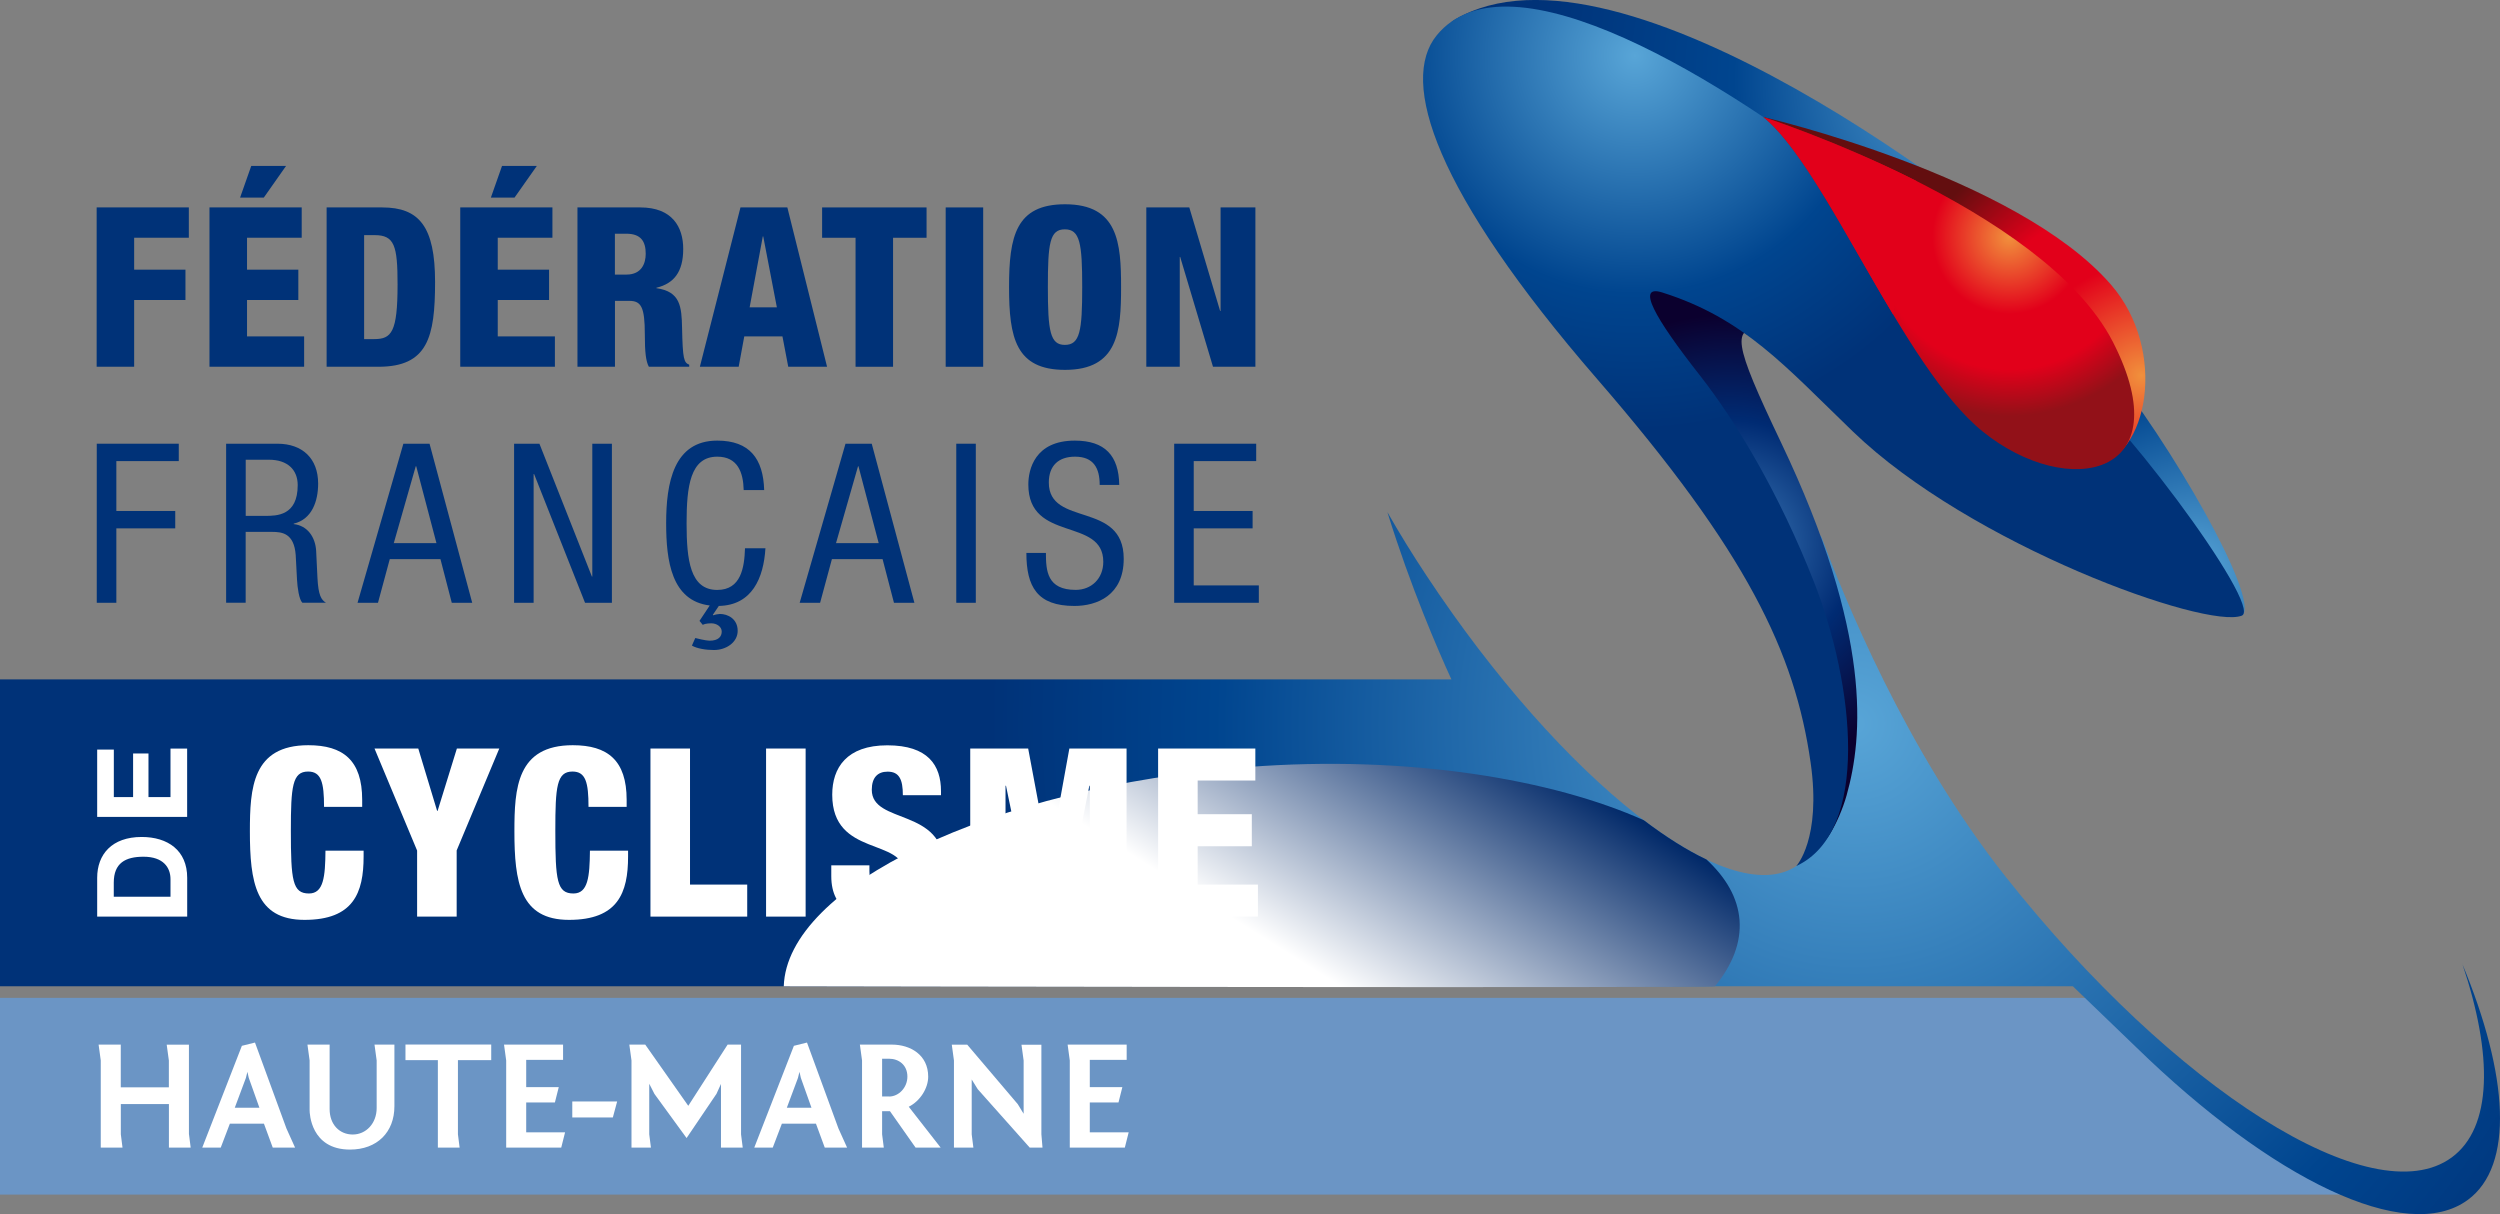 <?xml version="1.0" encoding="UTF-8"?>
<svg xmlns="http://www.w3.org/2000/svg" xmlns:xlink="http://www.w3.org/1999/xlink" viewBox="0 0 474.63 230.51">
  <rect x="0" y="0" width="474.63" height="230.51" fill="#808080" stroke="none"/>
  <defs>
    <style>
      .cls-1 {
        fill: url(#radial-gradient-7);
      }

      .cls-2 {
        fill: url(#radial-gradient-6);
      }

      .cls-3 {
        fill: url(#radial-gradient-5);
      }

      .cls-4 {
        fill: url(#radial-gradient-4);
      }

      .cls-5 {
        fill: url(#radial-gradient-3);
      }

      .cls-6 {
        fill: url(#radial-gradient-2);
      }

      .cls-7 {
        fill: url(#radial-gradient);
      }

      .cls-8 {
        isolation: isolate;
      }

      .cls-9 {
        fill: #fff;
      }

      .cls-10 {
        fill: #003278;
      }

      .cls-11 {
        fill: url(#linear-gradient);
        mix-blend-mode: multiply;
      }

      .cls-12 {
        fill: #6b95c5;
      }

      .cls-13 {
        fill: #e2001a;
      }
    </style>
    <radialGradient id="radial-gradient" cx="352.09" cy="137.4" fx="352.09" fy="137.4" r="186.81" gradientUnits="userSpaceOnUse">
      <stop offset="0" stop-color="#58a5d7"/>
      <stop offset=".65" stop-color="#00458f"/>
      <stop offset=".88" stop-color="#003278"/>
    </radialGradient>
    <linearGradient id="linear-gradient" x1="241.25" y1="178.95" x2="271.81" y2="130.41" gradientUnits="userSpaceOnUse">
      <stop offset="0" stop-color="#fff"/>
      <stop offset="1" stop-color="#002868"/>
    </linearGradient>
    <radialGradient id="radial-gradient-2" cx="-1080.46" cy="103.36" fx="-1080.46" fy="103.36" r="43.65" gradientTransform="translate(-752.01) rotate(-180) scale(1 -1)" gradientUnits="userSpaceOnUse">
      <stop offset="0" stop-color="#407ebc"/>
      <stop offset=".54" stop-color="#002b73"/>
      <stop offset="1" stop-color="#0b002e"/>
    </radialGradient>
    <radialGradient id="radial-gradient-3" cx="-1127.07" cy="15.03" fx="-1127.07" fy="15.03" r="85.02" gradientTransform="translate(-752.01) rotate(-180) scale(1 -1)" gradientUnits="userSpaceOnUse">
      <stop offset="0" stop-color="#58a5d7"/>
      <stop offset=".54" stop-color="#00458f"/>
      <stop offset="1" stop-color="#003278"/>
    </radialGradient>
    <radialGradient id="radial-gradient-4" cx="-1168.85" cy="108.75" fx="-1168.85" fy="108.75" r="63.39" xlink:href="#radial-gradient-3"/>
    <radialGradient id="radial-gradient-5" cx="-1062.4" cy="10.56" fx="-1062.4" fy="10.56" r="83.66" gradientTransform="translate(-752.01) rotate(-180) scale(1 -1)" gradientUnits="userSpaceOnUse">
      <stop offset="0" stop-color="#58a5d7"/>
      <stop offset=".54" stop-color="#00458f"/>
      <stop offset=".85" stop-color="#003278"/>
    </radialGradient>
    <radialGradient id="radial-gradient-6" cx="-1158.58" cy="71.31" fx="-1158.58" fy="71.31" r="49.4" gradientTransform="translate(-752.01) rotate(-180) scale(1 -1)" gradientUnits="userSpaceOnUse">
      <stop offset="0" stop-color="#f1903c"/>
      <stop offset=".43" stop-color="#e2001a"/>
      <stop offset=".67" stop-color="#e2001a"/>
      <stop offset="1" stop-color="#630e0f"/>
    </radialGradient>
    <radialGradient id="radial-gradient-7" cx="-1133.47" cy="44.97" fx="-1133.47" fy="44.97" r="34.02" gradientTransform="translate(-752.01) rotate(-180) scale(1 -1)" gradientUnits="userSpaceOnUse">
      <stop offset="0" stop-color="#f1903c"/>
      <stop offset=".43" stop-color="#e2001a"/>
      <stop offset=".74" stop-color="#e2001a"/>
      <stop offset="1" stop-color="#921118"/>
    </radialGradient>
  </defs>
  <g class="cls-8">
    <g id="Calque_1" data-name="Calque 1">
      <g>
        <g>
          <polygon class="cls-12" points="447.89 226.8 0 226.8 0 189.45 397.13 189.45 447.89 226.8"/>
          <g>
            <path class="cls-9" d="M35.88,215.35l.32,2.52h-4.13v-8.26h-9.13v5.74l.32,2.52h-4.13v-16.54l-.41-3.01h4.21v8.11h9.13v-5.09l-.41-3.01h4.22v17.04Z"/>
            <path class="cls-9" d="M45.92,198.55l2.49-.62,5.97,16.31,1.64,3.63h-4.24l-1.67-4.54h-6.47l-1.73,4.54h-3.51l7.52-19.32ZM44.57,210.31h4.68l-2.02-5.68-.26-1.14-.29,1.17-2.11,5.65Z"/>
            <path class="cls-9" d="M71.51,201.33l-.41-3.01h3.78v11.71c0,4.92-3.28,8.22-8.43,8.22-7.49,0-7.67-6.97-7.67-7.46v-9.46l-.41-3.01h4.21v12.24c0,2.93,1.87,4.83,4.39,4.83s4.54-2.11,4.54-5.03v-9.02Z"/>
            <path class="cls-9" d="M76.98,198.31h16.28v2.96h-6.32v14.08l.32,2.52h-4.13v-16.6h-6.15v-2.96Z"/>
            <path class="cls-9" d="M96.1,201.33l-.41-3.01h11.21v2.9h-7v5.18h6.18l-.73,2.9h-5.45v5.68h7.38l-.73,2.9h-10.45v-16.54Z"/>
            <path class="cls-9" d="M117.17,209.11l-.82,3.04h-7.7v-3.04h8.52Z"/>
            <path class="cls-9" d="M124.23,207.65l-.97-1.9v9.6l.32,2.52h-3.69v-16.54l-.41-3.01h3.02l8.17,11.62,7.47-11.62h2.55v17.04l.32,2.52h-4.13v-12.09l-.85,1.87-5.68,8.4-6.12-8.4Z"/>
            <path class="cls-9" d="M150.72,198.55l2.49-.62,5.97,16.31,1.64,3.63h-4.24l-1.67-4.54h-6.47l-1.73,4.54h-3.51l7.52-19.32ZM149.38,210.31h4.68l-2.02-5.68-.26-1.14-.29,1.17-2.11,5.65Z"/>
            <path class="cls-9" d="M173.82,217.87l-4.86-6.91h-1.49v4.39l.32,2.52h-4.13v-16.54l-.41-3.01h6.06c3.51,0,6.91,1.93,6.91,6.09,0,2.17-1.49,4.6-3.69,5.71l6.06,7.76h-4.77ZM168.79,208.18c1.84,0,3.48-1.7,3.48-3.78,0-2.22-1.64-3.4-3.48-3.4h-1.32v7.17h1.32Z"/>
            <path class="cls-9" d="M197.71,215.35l.21,2.52h-2.43l-9.87-11.09-1.14-1.84v10.42l.32,2.52h-3.69v-16.54l-.41-3.01h2.93l9.6,11.3,1.11,1.82v-10.1l-.41-3.01h3.78v17.04Z"/>
            <path class="cls-9" d="M203.1,201.33l-.41-3.01h11.21v2.9h-7v5.18h6.18l-.73,2.9h-5.45v5.68h7.38l-.73,2.9h-10.45v-16.54Z"/>
          </g>
        </g>
        <g>
          <path class="cls-7" d="M467.47,182.97c5.88,17.42,5.68,31.11-1.99,36.76-15.01,11.06-52.71-12.91-84.64-53.2-19.25-24.3-30.84-53.43-35.18-64.94l-4.75,21.63c7.25,20.25,7.86,36.09.12,41.21-12.96,8.57-44.41-16.13-70.23-55.18-2.69-4.06-5.15-8.07-7.4-12.01,4.41,14.25,9.67,26.32,12.15,31.75H0v58.26h393.54c1.9,1.83,11.99,11.54,11.99,11.54,25.73,25.07,51.3,37.62,62.99,29.01,8.82-6.5,7.76-23.62-1.06-44.83Z"/>
          <path class="cls-11" d="M325.59,187.25c3.33-4.07,4.99-8.32,4.66-12.59-.33-4.18-2.53-8.03-6.27-11.48-3.7-1.75-7.7-4.28-11.89-7.45-17.12-7.71-44.65-12.47-75.27-10.1-48.81,3.79-87.45,22.74-88.02,41.62,0,0,176.5.36,176.79,0Z"/>
          <g>
            <g>
              <path class="cls-6" d="M345.09,159.43c.46,2.92,4.05-3.27,5.49-8.42,3.1-11.05,4.96-30.49-12.45-67.01-9.19-19.27-9.4-21.79-3.48-21.79,4.9,0-29.14-20.32-30.31-14.68-1.19,5.63,31.07,54.16,31.07,54.16l12.21,44.56s-2.89,10.96-2.53,13.17Z"/>
              <path class="cls-5" d="M387.64,50.2c-7.52-8.31-80.07-65.16-111.46-46.45-6.33,3.77,8.06,28.26,8.06,28.26l88.61,34.41,14.79-16.23Z"/>
              <path class="cls-4" d="M425.79,116.74c3.05-3.38-13.54-32.54-26.29-48.16-9.98-12.24-12.75,10.08-12.75,10.08,0,0,36.6,40.78,39.03,38.08Z"/>
              <path class="cls-3" d="M375.19,46.35c-3.28-4.54-7.48.72-20.47-9.56-27.75-21.99-68.34-46.73-81.95-30.09-7.12,8.71-.46,29.58,30.46,65.27,28.44,32.82,37.54,51.96,40.52,72.81,2.08,14.53-2.72,19.64-2.72,19.64,14.1-6.54,11.03-34.47,3.32-54.03-6.5-16.5-14.56-30.11-21.64-39.14-8.61-10.97-12.16-17.31-7.12-15.72,15.55,4.92,23.26,13.94,36.18,26.39,22.36,21.58,67.12,37.64,73.84,34.96,4.18-1.67-25.03-40.89-35.32-47.42-18.49-11.73-15.1-23.12-15.1-23.12Z"/>
              <path class="cls-2" d="M345.17,29.55c-3.5-4.33-10.37-7.32-10.37-7.32,0,0,47.97,11.09,65.97,31.81,10.88,12.53,7.06,32.91-3.35,34.51-8.29,1.28-38.47-41.97-52.25-59.01Z"/>
              <path class="cls-1" d="M334.8,22.23s53.21,17.06,66.34,42.69c13.11,25.64-8.51,30.08-24.7,17.02-15.24-12.29-29.69-50.02-41.64-59.71Z"/>
            </g>
            <g>
              <path class="cls-10" d="M18.35,39.38h17.5v5.76h-10.38v6.06h9.74v5.76h-9.74v12.67h-7.12v-30.25Z"/>
              <path class="cls-10" d="M39.78,39.38h17.5v5.76h-10.38v6.06h9.74v5.76h-9.74v6.9h10.84v5.76h-17.97v-30.25ZM47.7,31.5h6.61l-4.23,6.02h-4.5l2.12-6.02Z"/>
              <path class="cls-10" d="M62.01,39.38h10.55c7.03,0,10.04,3.64,10.04,14.15s-1.4,16.1-10.76,16.1h-9.83v-30.25ZM69.13,64.38h1.91c3.3,0,4.44-1.31,4.44-10.38,0-7.37-.59-9.36-4.36-9.36h-1.99v19.75Z"/>
              <path class="cls-10" d="M87.38,39.38h17.5v5.76h-10.38v6.06h9.74v5.76h-9.74v6.9h10.85v5.76h-17.97v-30.25ZM95.31,31.5h6.61l-4.24,6.02h-4.49l2.12-6.02Z"/>
              <path class="cls-10" d="M109.62,39.38h11.95c6.06,0,8.14,3.72,8.14,7.88,0,4.4-1.79,6.57-5.09,7.37v.08c4.54.64,4.79,3.48,4.87,7.54.13,5.97.34,6.57,1.36,6.99v.38h-7.67c-.55-1.02-.76-2.71-.76-6.14,0-5.25-.72-6.36-2.96-6.36h-2.71v12.5h-7.12v-30.25ZM116.74,52.13h2.2c2.89,0,3.65-2.16,3.65-3.94,0-2.29-.85-3.82-3.69-3.82h-2.16v7.76Z"/>
              <path class="cls-10" d="M140.58,39.38h8.9l7.54,30.25h-7.37l-1.1-5.76h-7.25l-1.06,5.76h-7.37l7.71-30.25ZM144.9,44.88h-.08l-2.5,13.47h5.17l-2.59-13.47Z"/>
              <path class="cls-10" d="M162.44,45.14h-6.36v-5.76h19.83v5.76h-6.36v24.49h-7.12v-24.49Z"/>
              <path class="cls-10" d="M179.54,39.38h7.12v30.25h-7.12v-30.25Z"/>
              <path class="cls-10" d="M202.2,70.22c-9.36,0-10.63-6.1-10.63-15.72s1.28-15.72,10.63-15.72c10.09,0,10.64,7.33,10.64,15.72s-.55,15.72-10.64,15.72ZM202.16,65.48c2.88,0,3.3-2.67,3.3-10.97s-.42-10.97-3.3-10.97-3.22,2.67-3.22,10.97.42,10.97,3.22,10.97Z"/>
              <path class="cls-10" d="M217.62,39.38h8.17l5.85,19.65h.09v-19.65h6.61v30.25h-8.05l-6.23-20.85h-.08v20.85h-6.35v-30.25Z"/>
            </g>
            <g>
              <path class="cls-10" d="M18.37,84.24h15.57v3.3h-11.85v9.47h11.18v3.3h-11.18v14.13h-3.72v-30.2Z"/>
              <path class="cls-10" d="M42.93,84.24h9.75c4.72,0,7.72,2.79,7.72,7.57,0,3.3-1.14,6.76-4.64,7.61v.08c2.61.29,4.09,2.45,4.26,5.03l.25,5.17c.17,3.34.72,4.18,1.61,4.73h-4.48c-.63-.63-.93-2.88-1.01-4.35l-.25-4.7c-.3-4.14-2.58-4.4-4.48-4.4h-5.02v13.45h-3.71v-30.2ZM46.65,97.94h3.67c2.2,0,6.2,0,6.2-5.84,0-2.96-1.99-4.82-5.44-4.82h-4.43v10.66Z"/>
              <path class="cls-10" d="M76.58,84.24h4.97l8.1,30.2h-3.88l-2.15-8.29h-9.62l-2.24,8.29h-3.88l8.7-30.2ZM74.76,103.11h8.1l-3.84-14.59h-.09l-4.17,14.59Z"/>
              <path class="cls-10" d="M97.6,84.24h4.81l9.96,25.21h.08v-25.21h3.72v30.2h-5.1l-9.67-24.44h-.09v24.44h-3.71v-30.2Z"/>
              <path class="cls-10" d="M134.74,114.95c-7.26-.89-8.27-8.46-8.27-15.61,0-7.61,1.39-15.69,9.7-15.69,6.17,0,8.74,3.47,8.91,9.39h-3.89c-.08-3.42-1.18-6.34-5.02-6.34-5.15,0-5.82,5.67-5.82,12.65s.67,12.65,5.82,12.65c4.51,0,5.15-4.23,5.27-7.91h3.88c-.34,5.63-2.53,10.83-8.85,10.95l-1.14,1.69.09.09c.3-.13.97-.26,1.26-.26,1.44,0,3.37.89,3.37,3.21,0,2.16-2.15,3.64-4.51,3.64-1.56,0-3.25-.29-4.18-.84l.64-1.44c.12.04,2.03.51,2.7.51,1.73,0,2.32-.81,2.32-1.74s-.97-1.56-1.98-1.56c-.89,0-1.44.17-1.61.3l-.63-.76,1.94-2.92Z"/>
              <path class="cls-10" d="M160.53,84.24h4.97l8.1,30.2h-3.88l-2.16-8.29h-9.62l-2.24,8.29h-3.88l8.7-30.2ZM158.72,103.11h8.1l-3.84-14.59h-.08l-4.18,14.59Z"/>
              <path class="cls-10" d="M181.55,84.24h3.71v30.2h-3.71v-30.2Z"/>
              <path class="cls-10" d="M208.78,92.07c0-3.17-1.14-5.37-4.68-5.37-3.12,0-4.98,1.69-4.98,4.91,0,8.5,14.22,3.43,14.22,14.47,0,6.98-5.11,8.96-9.37,8.96-7.05,0-9.11-3.64-9.11-10.07h3.71c0,3.38.21,7.02,5.65,7.02,2.96,0,5.24-2.12,5.24-5.33,0-8.54-14.23-3.6-14.23-14.68,0-2.79,1.19-8.33,8.82-8.33,5.74,0,8.36,2.87,8.44,8.42h-3.71Z"/>
              <path class="cls-10" d="M222.92,84.24h15.57v3.3h-11.86v9.47h11.18v3.3h-11.18v10.83h12.36v3.3h-16.07v-30.2Z"/>
            </g>
          </g>
          <path class="cls-13" d="M363.88,34.39c-15.28-7.73-29.09-12.16-29.09-12.16,7.39,5.99,15.73,22.7,24.63,37.49l4.45-25.33Z"/>
          <g>
            <g>
              <path class="cls-9" d="M61.52,153.19c0-4.65-.53-6.71-3.03-6.71-2.99,0-3.27,2.86-3.27,11.22,0,9.47.31,11.93,3.44,11.93,2.77,0,3.09-3.17,3.13-8.13h7.24v1.12c0,6.88-1.92,12.02-11.22,12.02s-10.37-7.19-10.37-16.8c0-8.18.45-16.36,11.09-16.36,6.61,0,10.23,2.86,10.23,10.37v1.34h-7.24Z"/>
              <path class="cls-9" d="M79.18,161.46l-8.08-19.35h8.31l3.58,11.84h.09l3.66-11.84h8.05l-8.09,19.35v12.56h-7.51v-12.56Z"/>
              <path class="cls-9" d="M111.73,153.19c0-4.65-.54-6.71-3.04-6.71-3,0-3.26,2.86-3.26,11.22,0,9.47.31,11.93,3.44,11.93,2.77,0,3.08-3.17,3.13-8.13h7.24v1.12c0,6.88-1.92,12.02-11.21,12.02s-10.37-7.19-10.37-16.8c0-8.18.45-16.36,11.08-16.36,6.61,0,10.23,2.86,10.23,10.37v1.34h-7.24Z"/>
              <path class="cls-9" d="M123.49,142.11h7.51v25.83h10.86v6.08h-18.37v-31.91Z"/>
              <path class="cls-9" d="M145.44,142.11h7.51v31.91h-7.51v-31.91Z"/>
              <path class="cls-9" d="M165.06,164.28v1.12c0,2.41.67,4.25,3.26,4.25s3.4-1.96,3.4-3.8c0-6.88-13.72-3.04-13.72-14.97,0-5.09,2.72-9.38,10.46-9.38s10.19,3.8,10.19,8.71v.76h-7.24c0-1.52-.18-2.64-.62-3.35-.45-.76-1.17-1.12-2.28-1.12-1.88,0-3,1.12-3,3.44,0,6.66,13.72,3.31,13.72,14.57,0,7.24-4.02,10.15-10.91,10.15-5.45,0-10.5-1.65-10.5-8.32v-2.05h7.23Z"/>
              <path class="cls-9" d="M184.2,142.11h11l3.93,20.96h.09l3.8-20.96h10.86v31.91h-6.98v-24.85h-.09l-4.87,24.85h-5.81l-5.14-24.85h-.09v24.85h-6.7v-31.91Z"/>
              <path class="cls-9" d="M219.88,142.11h18.45v6.08h-10.95v6.39h10.28v6.08h-10.28v7.28h11.44v6.08h-18.95v-31.91Z"/>
            </g>
            <g>
              <path class="cls-9" d="M18.45,174.02v-7.37c0-4.43,2.78-7.75,8.45-7.75,4.95,0,8.64,2.54,8.64,7.75v7.37h-17.08ZM32.37,170.26v-3.35c0-2.18-1.34-4.26-5.12-4.26-3.44,0-5.65,1.2-5.65,4.92v2.68h10.77Z"/>
              <path class="cls-9" d="M18.45,155.09v-12.78h3.16v9.02h3.66v-8.28h2.92v8.28h4.18v-9.21h3.16v12.97h-17.08Z"/>
            </g>
          </g>
        </g>
      </g>
    </g>
  </g>
</svg>